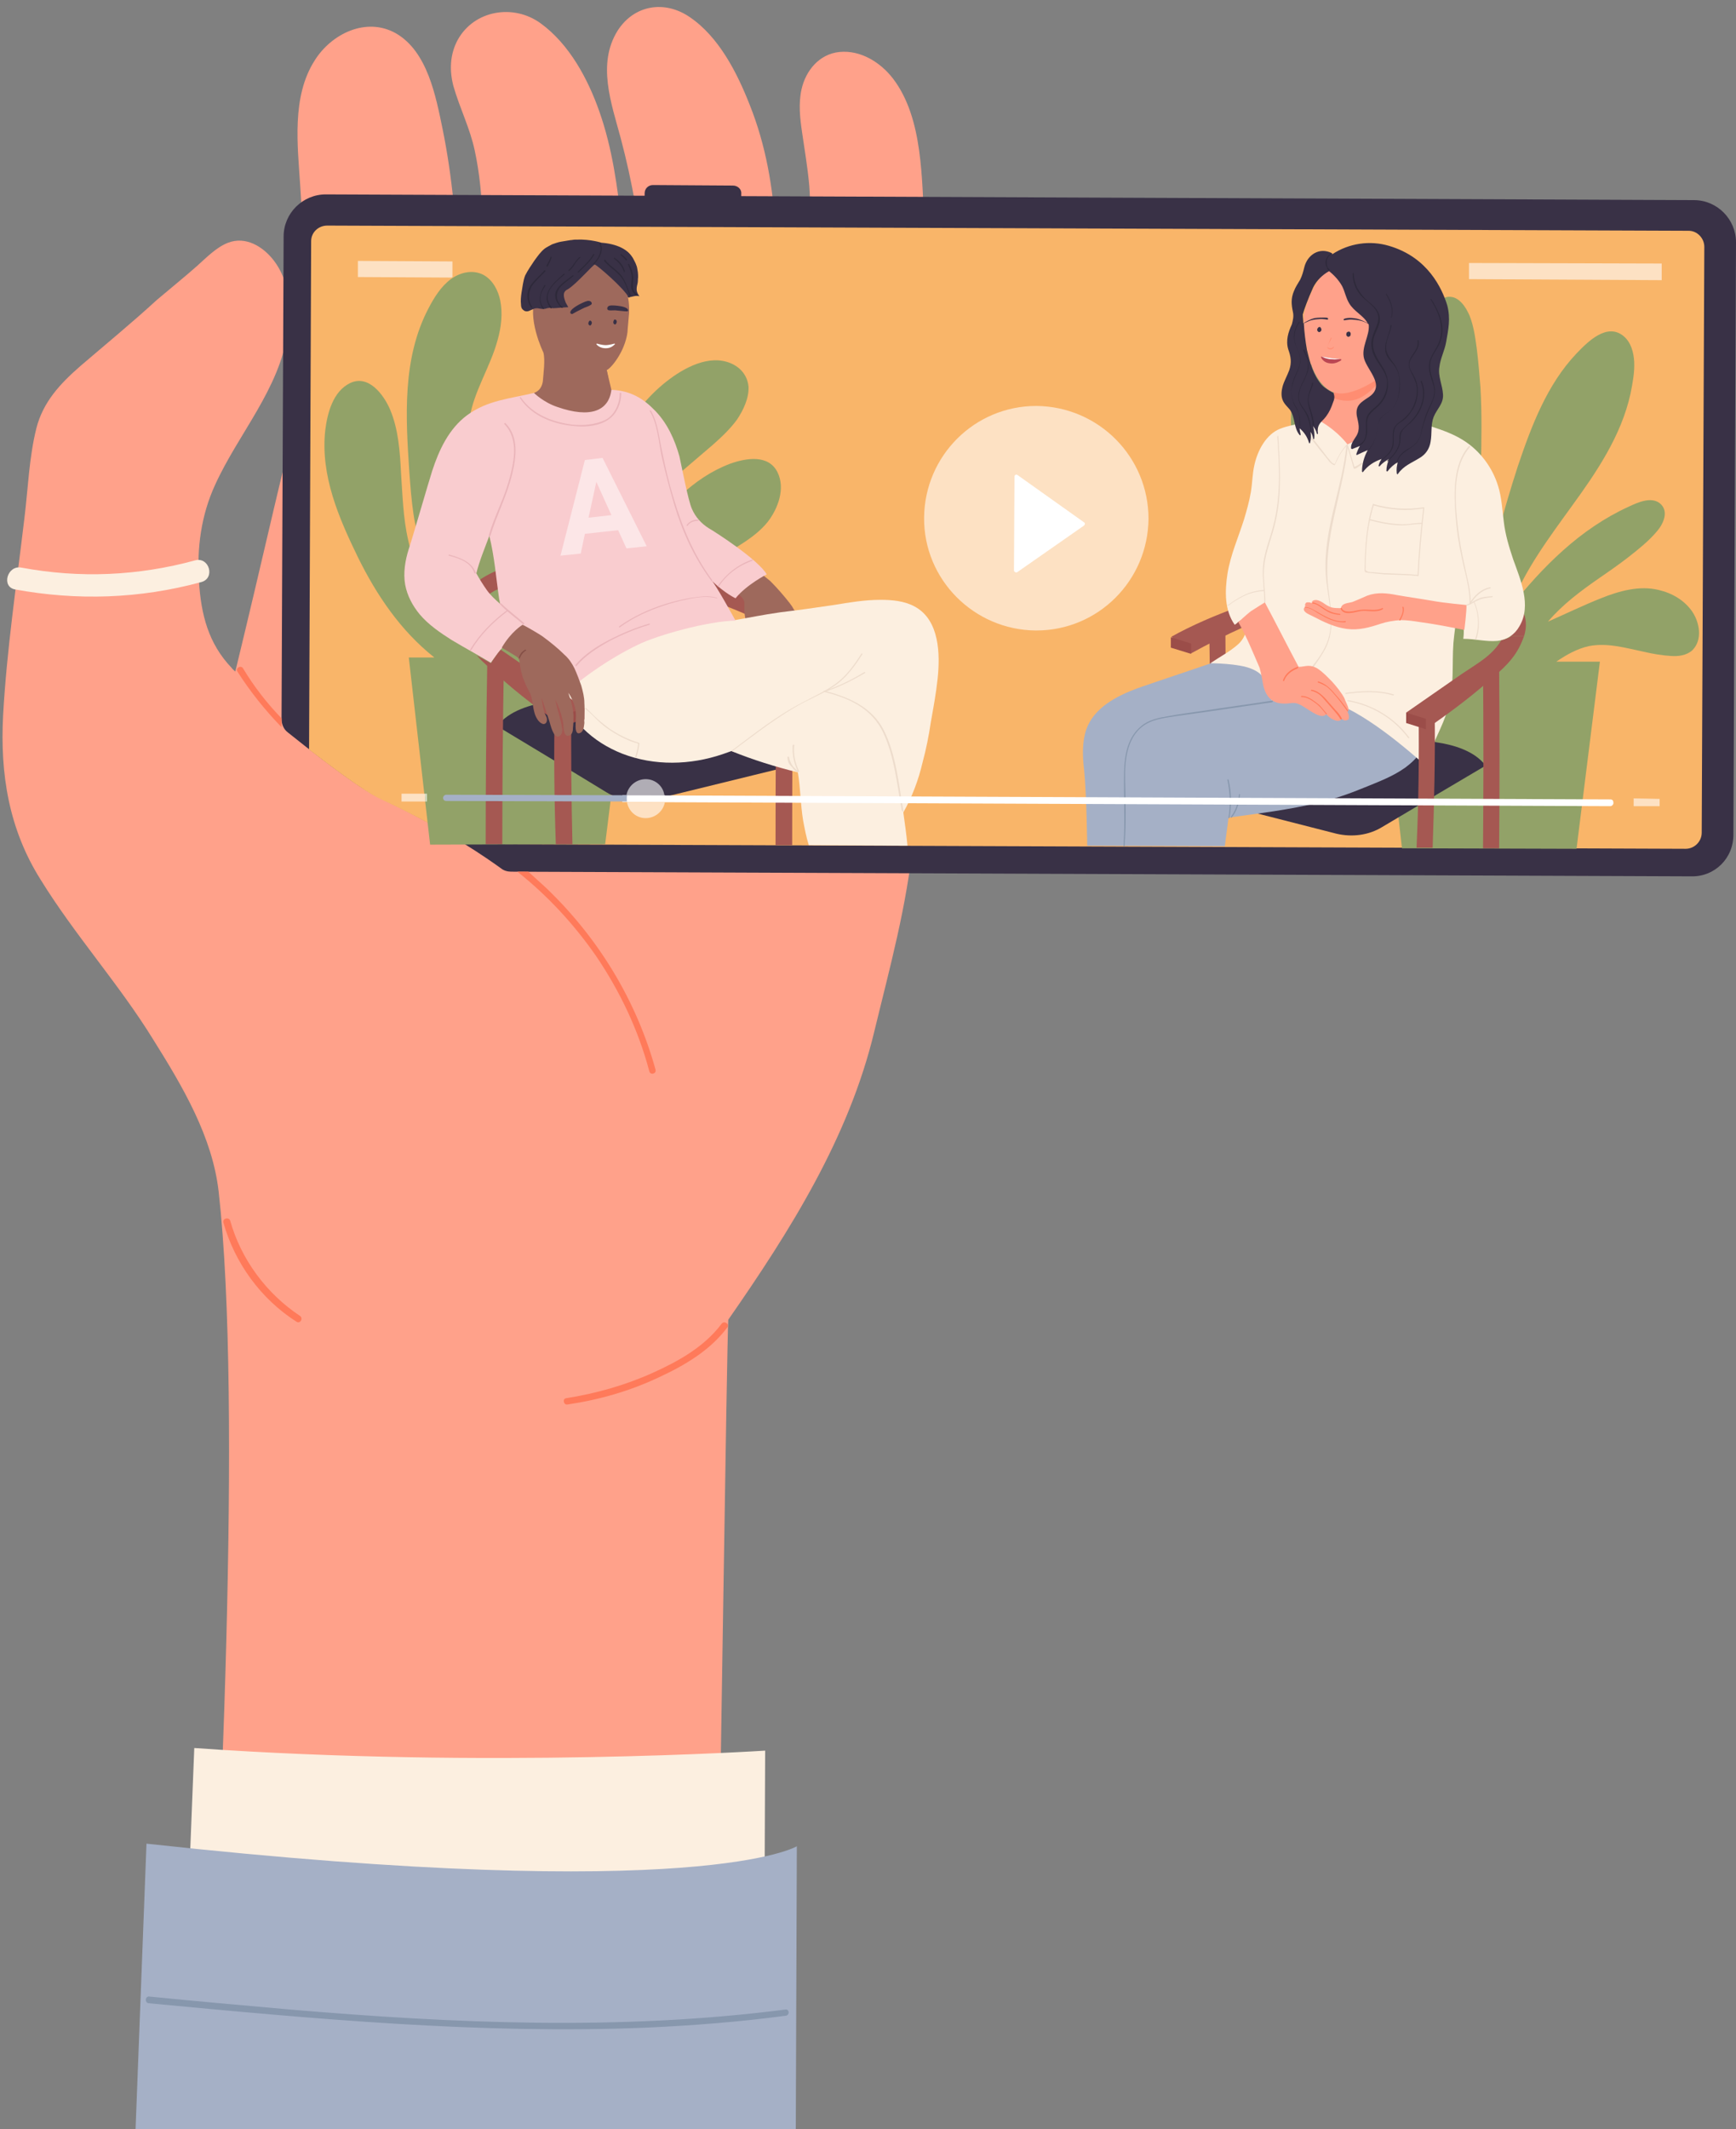 <?xml version="1.0" encoding="UTF-8"?>
<!DOCTYPE svg PUBLIC '-//W3C//DTD SVG 1.0//EN'
          'http://www.w3.org/TR/2001/REC-SVG-20010904/DTD/svg10.dtd'>
<svg height="409.6" preserveAspectRatio="xMidYMid meet" version="1.0" viewBox="-0.5 -1.4 334.2 409.6" width="334.2" xmlns="http://www.w3.org/2000/svg" xmlns:xlink="http://www.w3.org/1999/xlink" zoomAndPan="magnify"
><rect x="-0.5" y="-1.4" width="334.2" height="409.6" fill="#808080" stroke="none"/><g
  ><g
    ><path d="M177.5,42.4c-0.6-9.1-0.2-21-6.1-28.7c-2.4-3.1-6.2-5.5-10.3-5.1c-3.9,0.4-6.5,3.6-7.3,7.2 c-0.6,2.7-0.3,5.5,0.1,8.2c0.5,3.5,1.1,6.9,1.4,10.4c0.5,6.4-0.4,12.8-1.2,19.2c-1.2,9.7-3.6,19.4-7.1,28.1 c0.4-4.5,0.8-9.1,1.1-13.6c1.3-16.5,2-33.7-4.3-49.4c-2.4-6.1-5.9-13-11.5-16.8c-4.8-3.3-10.7-2.4-13.9,2.6c-4,6.4-1.2,14,0.6,20.7 c2.2,8.3,3.7,16.7,4.4,25.2c1.2,14.2,0.3,28.5-2.7,42.4c0.7-8,0.8-16,0.5-24.1c-0.3-8.9-1.1-17.8-2-26.6c-0.8-7.4-1.8-14.9-4.3-22 c-2.2-6.3-5.8-13-11.3-17c-5.2-3.8-12.8-2.6-16,3.2c-1.5,2.8-1.6,5.9-0.8,8.9c1.2,4.2,3.2,8.1,4.1,12.4c1.9,8.8,1.6,17.9,1.6,26.8 c0.1,15.9-0.4,32.2-5.1,47.5c0.3-7.3,0.4-14.6,0.4-21.8c0.1-18.9,0.7-38.1-3.1-56.7c-1.3-6.3-2.9-14.9-9-18.4 c-5.7-3.2-12.4,0.1-15.6,5.2c-4.5,7-3.3,16.4-2.8,24.2c0.6,10,1.6,20,1,30c-0.7,11-3.7,21.9-6.2,32.6c-2.4,10.3-4.8,20.5-7.3,30.8 c-0.2-0.2-0.5-0.4-0.7-0.7c-4.5-4.7-5.9-10.3-6.3-16.7c-0.4-6.4,0.4-12.6,3.1-18.5c4.5-9.9,12.4-18.4,14-29.5 c0.7-4.6,0.3-9.8-2.7-13.7c-2.1-2.7-5.4-4.7-8.8-3.4c-2.3,0.9-4.2,2.9-6,4.5c-2.5,2.2-5.1,4.3-7.7,6.5C24.9,60.7,19.9,64.8,15,69 c-3.9,3.4-7.2,6.9-8.5,12c-1.4,5.6-1.6,11.6-2.3,17.3c-1.5,12.6-3.4,25.3-4.1,37.9c-0.6,11.3,1.1,21.9,7.2,31.6 c6.6,10.7,15.1,20.1,21.7,30.8c5.7,9.1,11.4,18.7,12.6,29.3c4.6,41.1,0.2,129.7-2.7,180.1h98.2c1.1-62.4,2.3-149.6,2.6-155.5 c11.9-17.1,23.2-35,28.1-55.4c2.9-12,6.4-24.6,7.5-36.9c1.2-13.1,1-25.9,2-39C179.3,95.1,179.2,68.6,177.5,42.4L177.5,42.4" fill="#ffa18a"
    /></g
    ><g
    ><path d="M138.4,253.3c-3.3,4.4-8.3,7.2-13.2,9.4c-5.3,2.4-11,4-16.7,4.9c-0.8,0.1-0.5,1.4,0.3,1.2 c6.1-0.9,12-2.6,17.5-5.2c5-2.3,9.9-5.2,13.2-9.6C140,253.3,138.9,252.6,138.4,253.3L138.4,253.3z" fill="#ff7a5a"
    /></g
    ><g
    ><path d="M42.5,233.8c2.2,7.8,7.2,14.7,14.1,19.1c0.7,0.4,1.3-0.6,0.7-1.1c-6.5-4.3-11.4-10.9-13.5-18.4 C43.5,232.7,42.3,233,42.5,233.8L42.5,233.8z" fill="#ff7a5a"
    /></g
    ><g
    ><path d="M325.1,167.2l-227.2-0.9c-0.7,0-1.4-0.2-1.9-0.6c-2.5-1.8-10.5-7.5-23.5-13.6c-4.3-2-14.1-9.8-17.6-12.6 c-0.8-0.6-1.2-1.6-1.2-2.6l0.4-92.8c0-4.5,3.7-8.1,8.1-8.1l263.4,1.1c4.5,0,8.1,3.7,8.1,8.1l-0.5,113.8 C333.3,163.7,329.6,167.3,325.1,167.2L325.1,167.2" fill="#393146"
    /></g
    ><g
    ><path d="M53.7,136.8c-2.8-2.9-5.3-6.1-7.4-9.6c-0.4-0.7-1.5-0.1-1.1,0.6c2.5,3.9,5.3,7.4,8.5,10.7L53.7,136.8z" fill="#ff7a5a"
    /></g
    ><g
    ><path d="M125.7,204.4c-3.7-13.4-11.1-25.5-21.2-35.1c-1.1-1-2.2-2-3.3-3h-2.1c5.8,4.6,10.9,10.1,15.2,16.3 c4.6,6.8,8.1,14.2,10.2,22.1C124.7,205.5,125.9,205.2,125.7,204.4L125.7,204.4z" fill="#ff7a5a"
    /></g
    ><g
    ><path d="M59.4,45L59,142.8c4.4,3.4,10.4,7.9,13.5,9.4c6.9,3.2,12.4,6.3,16.4,8.8l235.1,0.9c1.7,0,3.1-1.4,3.1-3.1 l0.5-112.7c0-1.7-1.4-3.1-3-3.1L62.5,42C60.8,42,59.4,43.3,59.4,45L59.4,45" fill="#f9b569"
    /></g
    ><g
    ><path d="M325.3,116.3c-1.5-2.2-3.9-3.6-6.5-4.2c-3.7-0.9-7.6,0.2-11.1,1.6c-3.5,1.4-6.8,3-10.2,4.5 c2.8-3.3,6.3-5.9,9.9-8.4c1.9-1.3,3.9-2.7,5.7-4.1c1.9-1.5,3.8-3,5.4-4.9c1.2-1.4,2.4-3.9,0.5-5.4c-1.7-1.3-4.3-0.1-6,0.7 c-4.6,2.1-8.8,5-12.6,8.4c-3.7,3.3-7,7-10.1,10.9c2.7-7.1,7.3-13.2,11.7-19.3c4.8-6.6,9.6-13.6,11.4-21.8c0.4-2,0.8-4.1,0.7-6.1 c-0.1-1.8-0.6-3.7-2-4.9c-3.2-2.7-6.9,1-9.1,3.3c-5.7,6-8.7,14-11.3,21.7c-2.9,8.9-5.2,18-7.5,27c-0.1,0.3-0.1,0.6-0.2,0.9 c-0.3-9.3,0.3-18.6,0.6-27.9c0.1-5,0.2-10.1-0.1-15.2c-0.2-2.5-0.4-5-0.7-7.4c-0.3-2.2-0.6-4.4-1.4-6.4c-0.7-1.6-2-3.7-4-3.6 c-0.9,0-1.6,0.7-2.1,1.5c-0.6,0.9-1.1,1.9-1.5,2.9c-1.8,4.1-2.4,8.6-2.6,13c-0.3,9.5,1.6,18.8,3.4,28.1c1.5,8,2.9,16.2,2.6,24.4 c-1-7.5-4.8-14.6-7.8-21.5c-2.1-4.9-3.4-9.9-4.9-15c-1.3-4.7-2.8-9.3-5.3-13.5c-1.2-1.9-2.5-3.7-4.2-5.3c-1.3-1.2-3.5-2.5-5.2-1.1 c-0.8,0.6-1.2,1.5-1.5,2.4c-0.4,1.2-0.7,2.4-0.9,3.6c-0.4,2.4-0.5,4.9-0.2,7.4c0.4,4.8,1.8,9.5,3.5,13.9c1.6,4.2,3.6,8.3,5.8,12.2 c3.6,6.1,7.9,11.8,12.6,17.1h0.5l-5.3,0l4.1,36l33.6,0.1l4.5-36l-8.4,0c1.9-1.3,4-2.5,6.3-3c3.6-0.7,7.2,0.4,10.6,1.1 c1.7,0.4,3.5,0.7,5.2,0.8c1.4,0.1,3-0.1,4.1-1.1C327.3,121.7,326.7,118.4,325.3,116.3L325.3,116.3" fill="#92a268"
    /></g
    ><g
    ><path d="M149.2,89.5c-1.7-3.5-6-2.8-9.1-1.7c-7.2,2.7-12.6,8.6-16.9,14.8c-4.8,6.7-8.8,14.2-14.8,19.9 c1.6-3,3.1-6,4.4-9.2c1.8-4.4,3.6-8.9,6.3-12.9c1.4-2.1,3.2-3.9,5.1-5.5c2.1-1.8,4.2-3.6,6.3-5.4c2.1-1.8,4.1-3.5,6.2-5.3 c1.7-1.5,3.4-3.1,4.7-4.9c1.2-1.8,2.3-4.1,2.2-6.3c-0.2-2.1-1.5-3.7-3.4-4.5c-4.2-1.8-9.1,0.9-12.4,3.5c-7.4,5.8-11.5,15-15,23.4 c-2.1,5-3.9,10.2-5.8,15.3c-1.4,4.1-2.7,8.7-5.8,11.8c-0.6,0.6-1.3,1.1-2,1.5h-0.2c-0.2-1.4-0.5-2.7-0.6-4.1 c-0.2-2.5,0.5-4.9,1.4-7.1c0.9-2.3,2-4.6,2.6-7c0.7-2.5,0.9-5.1,0.7-7.7c-0.2-1.8-0.5-4-2-5.2c-1.8-1.4-3.9,0-5.3,1.3 c-1.8,1.8-3,4.1-3.9,6.5c-0.3-2.2-0.8-4.3-1.2-6.5c-0.9-5-1.7-10.2-0.8-15.2c0.9-5.3,4-9.8,5.4-15c0.7-2.5,1-5.1,0.5-7.6 c-0.4-1.9-1.4-3.9-3.2-4.9c-2.1-1.1-4.5-0.5-6.3,0.8c-1.9,1.4-3.2,3.5-4.3,5.6c-5.1,9.7-4.4,21-3.7,31.5c0.2,2.7,0.4,5.4,0.8,8.1 c0.4,2.8,1.2,5.4,2.2,8.1c1,2.6,2,5.1,2.7,7.7c0.2,0.6,0.3,1.3,0.5,1.9c-0.3-0.5-0.6-1-0.9-1.5c-1.2-1.8-2.6-3.4-3.5-5.4 c-0.9-1.8-1.6-3.8-2-5.7c-1-4.3-1.1-8.7-1.4-13c-0.2-4.1-0.5-8.4-2.1-12.2c-1.2-2.8-4.1-6.8-7.7-5.1c-3.3,1.6-4.4,5.8-4.8,9.2 c-0.9,8.6,2.6,16.7,6.3,24.3c3.6,7.3,8.2,14.1,14.6,19.2l0.1,0.1H83l-4.8,0l4.1,36L116,161l4.5-36l-6,0c1.9-0.8,3.8-1.7,5.5-2.8 c1.6-1,3.2-2.2,4.6-3.6c1.5-1.5,2.7-3.1,4.1-4.7c2.6-3.1,5.6-5.8,9.1-7.9c3.3-2.1,7-3.9,9.5-7C149.3,96.4,150.7,92.6,149.2,89.5 L149.2,89.5" fill="#92a268"
    /></g
    ><g
    ><path d="M142.2,35.9v1.9l-18.6-0.1v-1.9c0-0.9,0.7-1.6,1.6-1.6l15.4,0.1C141.5,34.3,142.3,35,142.2,35.9L142.2,35.9z" fill="#393146"
    /></g
    ><g
    ><path d="M232.4,154v0.1h3l0-0.1c0.1-11.5,0.1-22.9,0-34.4v0h-3.1v0C232.5,131.1,232.5,142.5,232.4,154L232.4,154z" fill="#a55852"
    /></g
    ><g
    ><path d="M285.5,145.9c0,0-14.9,8.8-19.9,11.8c-2.6,1.6-5.8,2-8.8,1.3l-23.1-5.9l35.8-12 C269.6,141.1,281.3,140.3,285.5,145.9L285.5,145.9z" fill="#393146"
    /></g
    ><g
    ><path d="M289.4,121h3.5c2.4-7.8-8-11.3-14-12.3c-9.1-1.4-18.4,0.1-27.2,2.4c-8.7,2.3-18.8,5.6-26.7,10l3.8,3.2 c13.1-7.2,28.1-13.1,43.2-12.9C276.3,111.5,293.4,113.2,289.4,121z" fill="#a55852"
    /></g
    ><g
    ><path d="M234.1,125.7c-5.2,1.8-10.4,3.5-15.6,5.3c-4,1.5-8.4,3.7-9.9,8c-0.8,2.4-0.7,5.2-0.4,7.7 c0.5,5,0.6,14.6,0.6,14.6l26.5,0.1c0.2-1.8,0.5-3.7,0.7-5.5c5.8-0.8,11.7-1.5,17.4-2.9c3-0.7,5.9-1.7,8.8-2.9 c2.7-1.1,5.4-2.1,7.8-3.8c2.2-1.6,4.1-3.9,4.6-6.7c0-0.1-10.6-8.7-22-12.7C244.2,124.2,234.1,125.7,234.1,125.7L234.1,125.7z" fill="#a5b0c6"
    /></g
    ><g
    ><path d="M290.8,106.2c-0.8-2.4-1.5-4.7-1.8-7.2c-0.3-2.3-0.4-4.7-1.1-6.9c-1.1-3.6-3.5-6.8-6.7-8.8 c-1.9-1.2-3.9-1.9-6-2.6c-2-0.6-4-1.3-5.7-2.7L254.5,78c-1.2,0.9-2.6,1.5-4.1,1.9c-1.5,0.4-3,0.6-4.5,1.2c-2.7,1.1-4.3,4.2-4.9,6.9 c-0.4,1.7-0.4,3.5-0.7,5.3c-0.3,1.8-0.8,3.5-1.3,5.2c-1.1,3.5-2.6,6.8-3.2,10.5c-0.5,3.3-0.6,7,1.4,9.8c0,0,0.6-0.4,0.6-0.5 c0,0,1.3-0.8,2-1.3c0,2.1-0.4,4.2-2,5.6c-1.6,1.4-3.2,2.2-5.3,3.6c0,0,5.5,0,8,1.1c1.2,0.5,2.1,1.2,2.7,2.4 c0.6,1.1,0.9,2.4,1.1,3.6c4.5-0.4,8.9-0.9,13.1,0.9c7.5,3.2,16.4,11.7,16.5,11.6c1.1-3.8,3.3-7.2,4.4-11c1.2-4.1,0.7-8.4,1-12.5 c0.2-2.1,0.5-4.2,0.8-6.2c0.4,1,1.2,3.8,1.2,3.8c0,1-0.1,1.6-0.1,1.6c2.3,0,4.4,0.6,6.6,0.4c1.8-0.2,3.3-1.2,4.2-2.8 C294.4,115.1,292.2,110.1,290.8,106.2L290.8,106.2z" fill="#fcefe0"
    /></g
    ><g
    ><path d="M256.3,74.1l-0.8,3.2c-0.4,1.2-2.7,1.8-1.7,2.4c3.4,2,5.1,4.4,5.1,4.4c3.7-1.9,8.1-1.6,8-1.6 c-0.9-0.9-1.3-1.1-1.1-2.5l1.8-8.1c0.9-0.5,5-3.9,5.5-7.5c1.1-7.7-2.4-15.2-8.5-16.6c-7-1.7-12,3.3-14,10.9c0,0.2-0.1,0.5-0.1,0.5 c-0.1,3.7,0.5,6.2,1.2,8.8C252.6,71.3,254.6,73.6,256.3,74.1L256.3,74.1" fill="#ffa18a"
    /></g
    ><g
    ><path d="M255.9,63.6C255.9,63.6,255.9,63.6,255.9,63.6L255.9,63.6c-0.2,0.3-0.3,0.6-0.5,0.9c-0.1,0.2-0.2,0.4-0.3,0.7 c0,0.1-0.1,0.3,0,0.4c0.1,0.1,0.3,0.2,0.5,0.2c0,0,0,0,0,0c0.3,0,0.5-0.1,0.7-0.4l-0.1-0.1c-0.1,0.2-0.3,0.3-0.6,0.3 c-0.1,0-0.1,0-0.2,0c-0.2-0.1-0.3-0.1-0.3-0.3c0-0.2,0.1-0.5,0.2-0.7c0.1-0.3,0.3-0.7,0.4-1C256,63.6,256,63.6,255.9,63.6" fill="#ff8d72"
    /></g
    ><g
    ><path d="M256.3 74.1L256.3 74.2 256.3 74.1 256.3 74.1" fill="#c98e61"
    /></g
    ><g
    ><path d="M266.4,70.3c0,0-5,4-8.7,4c-0.5,0-0.9-0.1-1.4-0.2l0,0l0,0l0,0.1l-0.2,0.9c0.9,0.4,1.8,0.6,2.7,0.6 C261.7,75.8,264.1,73.4,266.4,70.3" fill="#ff8d72"
    /></g
    ><g
    ><path d="M253.9,62.1c-0.1,0.3-0.3,0.4-0.5,0.4c-0.2-0.1-0.4-0.3-0.3-0.6s0.3-0.4,0.5-0.4 C253.8,61.6,253.9,61.9,253.9,62.1z" fill="#393146"
    /></g
    ><g
    ><path d="M270.4,64.7L270.4,64.7z" fill="#ff7a5a"
    /></g
    ><g
    ><path d="M259.5,63c0,0.3-0.3,0.4-0.5,0.4c-0.2-0.1-0.4-0.3-0.3-0.6c0-0.3,0.3-0.4,0.5-0.4 C259.4,62.4,259.6,62.7,259.5,63z" fill="#393146"
    /></g
    ><g
    ><defs
      ><g
        ><path d="M255.5,68.5c-1.1-0.1-1.6-0.9-1.7-1.2l0.1-0.1c0,0,1.2,0.2,1.9,0.3c0.8,0.1,2,0.2,2,0.2l0,0.2 C257.5,68,256.6,68.7,255.5,68.5L255.5,68.5" id="a"
        /></g
      ></defs
      ><clipPath id="b"
      ><use overflow="visible" xlink:actuate="onLoad" xlink:href="#a" xlink:show="embed" xlink:type="simple"
      /></clipPath
      ><g
      ><path clip-path="url(#b)" d="M255.5,68.5 c-1.1-0.1-1.6-0.9-1.7-1.2l0.1-0.1c0,0,1.2,0.2,1.9,0.3c0.8,0.1,1.9,0.2,1.9,0.2l0,0.2C257.5,68.1,256.6,68.7,255.5,68.5 L255.5,68.5z" fill="#bb4753"
      /></g
      ><g
      ><path clip-path="url(#b)" d="M257.7,67.5 c0.3,0.2-1,0.3-2.1,0.2c-1-0.1-2-0.6-1.9-0.7L257.7,67.5L257.7,67.5z" fill="#fff"
      /></g
    ></g
    ><g
    ><path d="M277.9,64.4c0.4-2.3,0.9-4.5,0.2-7.1c-1-3.2-3.7-9.2-11.2-11.4c-3.7-1.1-7.7-0.5-10.9,1.6l-0.1-0.2 c-2.4-1.2-4.7,0.3-5.3,2.7c-0.2,0.8-0.4,1.6-0.8,2.4c-0.4,0.7-0.9,1.4-1.2,2.2c-0.6,1.4-0.5,2.6-0.2,4c0.2,0.9,0,1.6-0.2,2.4 c-0.7,1.5-1.2,3.1-0.7,4.8c0.5,1.4,0.7,2.5,0.2,4c-0.4,1.1-1,2.1-1.3,3.2c-0.2,0.8-0.3,1.7,0,2.5c0.3,0.8,0.9,1.3,1.4,1.9 c1.1,1.5,0.7,3.5,1.9,4.9c0.1,0.1,0.2,0,0.2-0.1c-0.1-0.4-0.2-0.8-0.2-1.2c0.9,0.8,1.5,1.7,1.8,2.8c0,0.1,0.2,0.1,0.2,0 c0.2-0.7,0.2-1.4,0.1-2.1c0.3,0.4,0.4,0.8,0.5,1.3c0,0.1,0.2,0.1,0.2,0c0.1-0.8,0-1.6-0.2-2.4c0.3,0.4,0.6,0.9,0.7,1.4 c0.1,0.2,0.3,0.1,0.2-0.1c-0.1-1,0.1-1.6,0.8-2.3c0.3-0.3,0.5-0.5,0.8-0.9c0.6-0.8,1-1.7,1.3-2.6c0.3-0.7,0.4-1.2,0.1-1.9 c0,0-1.6-0.8-2.3-1.6c-1.6-1.9-2.2-4.2-2.8-6.7c-0.3-1.7-0.5-3.4-0.6-5.1c0.6-0.2,1.1-0.7,2.9-0.8c0.7-0.1,1.6,0.1,1.7,0.1 c0.2-0.3,0-0.4-0.6-0.4c-0.5,0-1.3,0-1.9,0.1c-0.9,0.2-1.9,0.8-2.2,1c0-0.6-0.1-1.1-0.1-1.7c0.2-0.8,1-3,2-5.2 c0.7-1.4,1.8-2.4,3-3.1l0.1,0l0,0c1,0.8,1.9,1.8,2.5,2.9c0.5,1,0.7,2.2,1.3,3.2c0.9,1.6,2.8,2.4,3.6,3.9c-0.3-0.2-1.3-0.7-2.1-0.9 c-0.6-0.1-1.3-0.2-1.9-0.1c-0.6,0.1-0.7,0.2-0.6,0.4c0,0.1,1-0.2,1.7-0.1c1.8,0.1,2.4,0.5,3,0.8l0.1,0.2c0.2,2.1-1.5,4.3-0.9,6.5 c0.7,2.4,4.2,5.2,0.9,7.4c-1.5,1-2.6,1.6-2.3,3.6c0.3,1.4,0.7,2.6-0.1,3.9c-0.5,0.8-1.1,1.5-1,2.4l0.2,0.1c0.5-0.2,1-0.4,1.5-0.6 c-0.3,0.5-0.5,1-0.7,1.6c0,0.1,0.1,0.2,0.2,0.1c0.6-0.3,1.3-0.6,2-0.9c-0.7,1.3-1.1,2.7-1.1,4.1c0,0.1,0.2,0.2,0.2,0.1 c0.9-1.2,2.1-2,3.6-2.5c-0.3,0.4-0.5,0.8-0.6,1.3c0,0.1,0.1,0.2,0.2,0.1c0.5-0.6,1.1-1,1.8-1.4c-0.3,0.8-0.5,1.5-0.5,2.3 c0,0.1,0.2,0.1,0.2,0.1c0.6-0.8,1.2-1.3,2-1.8c-0.2,0.7-0.3,1.4-0.2,2.2c0,0.1,0.2,0.2,0.2,0.1c1.1-1.6,2.6-2.1,4.2-3.1 c1.2-0.7,1.9-1.8,2.1-3.1c0.3-1.6,0-3.3,0.6-4.8c0.6-1.5,1.9-2.5,1.8-4.3c-0.1-1.8-1-3.5-0.7-5.3C276.8,67.5,277.6,66.1,277.9,64.4 L277.9,64.4z" fill="#393146"
    /></g
    ><g
    ><path d="M255.5,50.5c-0.1-0.1-0.2-0.2-0.3-0.3c-0.1-0.1-0.2-0.3-0.2-0.4c-0.1-0.3-0.1-0.6-0.1-1 c0.1-0.5,0.4-1,0.9-1.3l-0.1-0.1c-0.5,0.3-0.9,0.8-1,1.4c-0.1,0.3,0,0.7,0.1,1c0.1,0.2,0.2,0.3,0.2,0.5c0.1,0.1,0.2,0.3,0.3,0.4 L255.5,50.5z" fill="#2e293a"
    /></g
    ><g
    ><path d="M261.3,84.3c1-0.5,1.3-1.6,1.4-2.7c0-1-0.2-2.1,0.3-3c0.5-0.8,1.3-1.3,2-2c2-2,2.2-4.9,0.8-7.2 c-1.1-1.8-2.3-3.3-1.9-5.5c0.3-1.5,1.5-2.8,1.2-4.4c-0.2-1.3-1.3-2.2-2.3-3c-1.6-1.4-2.6-3.1-2.7-5.3c0-0.1-0.2-0.1-0.2,0 c0,1.4,0.4,2.8,1.3,3.9c0.9,1.2,2.3,1.9,3.1,3.1c1.3,1.8-0.1,3.4-0.6,5.2c-0.4,1.3-0.2,2.6,0.4,3.8c0.8,1.6,2.1,2.8,2.4,4.5 c0.2,1.7-0.5,3.5-1.7,4.7c-1,1-2.1,1.5-2.3,3c-0.2,1.5,0.5,3.8-1.3,4.7C261.1,84.2,261.2,84.4,261.3,84.3L261.3,84.3z" fill="#2e293a"
    /></g
    ><g
    ><path d="M262.9,85.2c0.7-0.8,1.2-1.7,1.5-2.7c0.4-1.2,0.1-2.7,1.1-3.7c0.7-0.7,1.6-1.1,2.3-1.9 c0.6-0.8,0.9-1.8,1.1-2.8c0.3-2,0.1-4-1.1-5.6c-0.9-1.2-1.7-2.2-1.4-3.8c0.2-1.2,0.8-2.3,1-3.5c0-0.1-0.1-0.1-0.2,0 c-0.2,1.9-1.6,3.8-0.8,5.7c0.4,0.9,1.2,1.5,1.7,2.3c0.8,1.2,0.9,2.6,0.8,4c-0.1,1.2-0.3,2.5-1,3.5c-0.6,1-1.8,1.4-2.5,2.3 c-0.6,0.7-0.7,1.6-0.8,2.5c-0.2,1.4-0.7,2.7-1.7,3.8L262.9,85.2L262.9,85.2z" fill="#2e293a"
    /></g
    ><g
    ><path d="M267.4,59.7c0.5-1.6-0.1-3.2-1-4.6l-0.1,0.1c0.8,1.3,1.5,2.9,1,4.5C267.2,59.7,267.3,59.8,267.4,59.7 L267.4,59.7z" fill="#2e293a"
    /></g
    ><g
    ><path d="M265.5,87.1c0.7-0.5,1.5-1.1,1.9-1.9c0.5-0.8,0.4-1.7,0.4-2.6c0-0.8,0.1-1.6,0.6-2.2c0.4-0.4,1-0.7,1.5-1.1 c0.8-0.7,1.4-1.6,1.9-2.5c0.8-1.8,0.9-3.9,0-5.7c-0.4-0.8-1-1.5-1-2.3c0-0.8,0.5-1.4,0.9-2c0.6-0.9,1.1-1.6,0.9-2.7 c0-0.1-0.2-0.1-0.2,0c0.4,2.2-2.5,3.3-1.5,5.6c0.5,1.1,1.1,2,1.3,3.2c0.2,1.4-0.1,2.7-0.7,4c-0.5,1.1-1.4,2-2.3,2.7 c-0.6,0.4-1.1,0.8-1.4,1.5c-0.3,0.9-0.1,1.8-0.2,2.8c-0.1,1.4-1.1,2.4-2.2,3.1L265.5,87.1L265.5,87.1z" fill="#2e293a"
    /></g
    ><g
    ><path d="M266.7,87.3c1-0.9,2-2,2.3-3.3c0.2-0.8,0-1.7,0.4-2.4c0.4-0.7,1.1-1.2,1.7-1.7c2.1-2,3.3-5.1,2.1-8 c0-0.1-0.2,0-0.2,0.1c1.3,3.2-0.3,6.4-2.8,8.5c-0.4,0.4-0.8,0.7-1.1,1.2c-0.2,0.5-0.2,1-0.2,1.6c-0.1,1.7-1.2,2.9-2.4,4L266.7,87.3 L266.7,87.3z" fill="#2e293a"
    /></g
    ><g
    ><path d="M268.5,87.7c0.2-1.8,2.1-2.4,3.3-3.5c1-0.8,1.2-1.9,1.5-3c0.4-1.7,1-3.2,1.7-4.7c0.5-1.1,0.9-2.1,0.7-3.3 c-0.3-1.8-1.2-3.2-0.8-5.1c0.4-1.5,1.6-2.6,2-4.1c0.9-2.8-0.4-5.6-1.9-7.9l-0.1,0.1c1.8,2.9,3,6.1,1.1,9.3c-0.6,1.1-1.3,2-1.4,3.3 c-0.1,1.5,0.5,2.7,0.9,4.1c0.5,1.9-0.6,3.3-1.3,5c-0.5,1.2-0.8,2.5-1.1,3.8c-0.2,1-0.6,1.8-1.3,2.4c-0.5,0.5-1.2,0.8-1.8,1.2 c-0.8,0.6-1.5,1.3-1.6,2.3C268.4,87.7,268.5,87.8,268.5,87.7L268.5,87.7z" fill="#2e293a"
    /></g
    ><g
    ><path d="M249.7,80.6c0-0.8,0-1.7-0.2-2.5c-0.3-0.8-0.9-1.5-1.1-2.3c-0.7-2,0-3.8,0.9-5.7c0.6-1.3,0.7-2.5,0.2-3.8 c-0.4-0.9-0.8-1.7-0.8-2.7c0-1.1,0.3-2.1,1-3l-0.1-0.1c-0.8,1.1-1.2,2.4-0.9,3.7c0.1,0.9,0.7,1.7,0.9,2.5c0.4,1.3,0.1,2.4-0.5,3.6 c-0.7,1.4-1.2,2.9-0.9,4.5c0.1,0.8,0.4,1.4,0.8,2.1c0.7,1.1,0.8,2.3,0.8,3.6C249.6,80.7,249.7,80.7,249.7,80.6L249.7,80.6z" fill="#2e293a"
    /></g
    ><g
    ><path d="M251.9,81.5c0-1.3-0.3-2.6-1-3.7c-0.4-0.6-0.9-1.2-1.2-1.9c-0.3-0.8-0.1-1.7,0.1-2.5c0.5-1.3,1.4-2.5,1.6-4 c0.2-1.3-0.4-2.3-0.8-3.5c0-0.1-0.2-0.1-0.2,0.1c0.2,0.6,0.6,1.2,0.8,1.8c0.2,0.8,0.1,1.6-0.1,2.4c-0.4,1.4-1.3,2.5-1.6,4 c-0.2,1.2,0.1,2.1,0.8,3c0.9,1.3,1.4,2.7,1.5,4.4C251.7,81.6,251.9,81.6,251.9,81.5L251.9,81.5z" fill="#2e293a"
    /></g
    ><g
    ><path d="M252.5,80.4c-0.1-0.7-0.2-1.4-0.4-2.1c-0.2-0.7-0.4-1.3-0.6-2c-0.2-0.8-0.1-1.5,0.2-2.2 c0.2-0.6,0.5-1.1,0.6-1.8c0-0.1-0.1-0.1-0.2,0c-0.1,0.7-0.4,1.2-0.6,1.9c-0.2,0.6-0.3,1.3-0.2,1.9c0.1,0.7,0.3,1.3,0.5,2 c0.2,0.8,0.4,1.5,0.4,2.3C252.3,80.5,252.5,80.5,252.5,80.4L252.5,80.4z" fill="#2e293a"
    /></g
    ><g
    ><path d="M244.4,133.4c-4.5,0.7-9.1,1.3-13.6,2c-2.2,0.3-4.3,0.6-6.5,1c-1.8,0.3-3.7,0.7-5.1,1.9 c-2.6,2.1-3.2,5.5-3.3,8.7c-0.1,4.8,0.2,9.5-0.1,14.3c0,0.2,0.2,0.2,0.2,0c0.3-4.2,0.2-8.5,0.1-12.7c-0.1-3.9,0.4-8.7,4.2-10.8 c1.6-0.9,3.6-1.1,5.4-1.4c2.1-0.3,4.3-0.6,6.4-0.9c4.1-0.6,8.2-1.2,12.3-1.8C244.6,133.6,244.6,133.4,244.4,133.4L244.4,133.4z" fill="#8797ad"
    /></g
    ><g
    ><path d="M236.2,155.9c0.4-2.4,0.4-4.9-0.2-7.3c0-0.1-0.3-0.1-0.2,0.1c0.5,2.4,0.6,4.8,0.2,7.2 C235.9,156,236.2,156.1,236.2,155.9L236.2,155.9z" fill="#8797ad"
    /></g
    ><g
    ><path d="M236.6,155.9c1-1.2,1.5-2.8,1.6-4.4c0-0.2-0.2-0.2-0.2,0c-0.1,1.5-0.6,3-1.5,4.2 C236.4,155.8,236.5,156,236.6,155.9L236.6,155.9z" fill="#8797ad"
    /></g
    ><g
    ><path d="M258.7,84.3c-0.8,8.2-4.4,16.1-4,24.4c0.2,4.5,2,9.4,0.2,13.7c-0.8,2-2.3,3.8-3.6,5.4c-1.5,1.9-3.1,3.7-5.1,5 c-0.1,0.1,0,0.3,0.1,0.2c3.2-2.1,5.9-5.5,7.9-8.8c2.5-4,1.5-8.2,1-12.6c-1.1-9.4,2.9-18.1,3.8-27.4C259,84.1,258.7,84.1,258.7,84.3 L258.7,84.3z" fill="#eddccc"
    /></g
    ><g
    ><path d="M243.1,114.4c0-2.3-0.5-4.7-0.2-7c0.3-2.9,1.6-5.7,2.2-8.6c1.2-5.3,0.8-10.8,0.5-16.2c0-0.2-0.2-0.2-0.2,0 c0.4,5.7,0.7,11.6-0.8,17.2c-0.6,2.4-1.6,4.7-1.9,7.2c-0.3,2.4,0.2,4.9,0.2,7.3C242.8,114.6,243.1,114.6,243.1,114.4L243.1,114.4z" fill="#eddccc"
    /></g
    ><g
    ><path d="M258.7,84.2c-1,1.1-1.7,2.4-2.3,3.8l0.1-0.1c-0.5-0.1-0.8-0.5-1.1-0.9c-0.4-0.4-0.7-0.9-1.1-1.4 c-0.7-0.9-1.4-1.8-2.1-2.7c-0.1-0.1-0.3,0-0.2,0.2c0.8,1,1.5,2,2.3,2.9c0.4,0.5,0.7,0.9,1.1,1.4c0.3,0.3,0.6,0.6,1,0.7l0.1-0.1 c0.6-1.3,1.2-2.6,2.3-3.7C259,84.3,258.9,84.1,258.7,84.2L258.7,84.2z" fill="#eddccc"
    /></g
    ><g
    ><path d="M258.8,84.4c0.5,1.4,0.9,2.9,1.3,4.3l0.2,0.1c0.5-0.2,1-0.6,1.4-0.9c0.1-0.1,0-0.3-0.2-0.2 c-0.4,0.3-0.9,0.6-1.4,0.8l0.2,0.1c-0.4-1.4-0.9-2.9-1.3-4.3C258.9,84.1,258.7,84.2,258.8,84.4L258.8,84.4z" fill="#eddccc"
    /></g
    ><g
    ><path d="M259.1,136c-0.1-0.2-0.1-0.3-0.2-0.5c0.3-0.2,0.2-0.6,0.1-0.9c-0.2-0.6-0.5-1.1-0.7-1.7 c-0.6-1.1-1.5-2.2-2.3-3.1c-0.9-0.9-1.8-1.9-2.9-2.6c-0.5-0.3-1.1-0.5-1.7-0.5c-0.6,0-1.2,0.2-1.9,0.2c-2.2-4.1-4.3-8.3-6.5-12.4 c0,0-1.8,1.1-2.7,1.7c-0.8,0.6-2.4,2.1-2.4,2.1c1.6,2.8,2.8,5.8,4.1,8.8c0.3,1.1,0.5,2.3,0.7,3.4c0.4,1.6,1.1,2.8,2.7,3.3 c0.8,0.2,1.6,0.2,2.4,0.1c0.6-0.1,1.2-0.1,1.8,0.2c0.5,0.2,0.9,0.5,1.4,0.8c0.7,0.4,3,2.2,3.8,1.1c0.4,0.4,0.8,0.8,1.3,1 c0.4,0.2,0.9,0.4,1.4,0.2c0.1-0.1,0.2-0.2,0.3-0.3c0.1,0.1,0.2,0.1,0.3,0.2c0.3,0.2,0.7,0.1,1-0.1 C259.2,136.7,259.2,136.3,259.1,136L259.1,136z" fill="#ffa18a"
    /></g
    ><g
    ><path d="M236,115.1c0.9-0.7,1.9-1.3,2.9-1.8c1.2-0.6,2.5-0.9,3.9-1c0.2,0,0.2-0.3,0-0.2c-1.3,0.1-2.6,0.4-3.8,1 c-1.1,0.5-2.1,1.2-3.1,1.9C235.7,114.9,235.8,115.2,236,115.1L236,115.1z" fill="#eddccc"
    /></g
    ><g
    ><path d="M259,135.3c-0.8-1.2-1.7-2.3-2.6-3.3c-0.4-0.5-0.9-1-1.4-1.4c-0.5-0.4-1.1-0.7-1.7-0.9c-0.1,0-0.2,0.2-0.1,0.2 c0.6,0.2,1.2,0.5,1.7,0.8c0.5,0.4,1,0.9,1.4,1.4c0.9,1,1.7,2.1,2.5,3.2C258.9,135.6,259.1,135.4,259,135.3L259,135.3z" fill="#ff7a5a"
    /></g
    ><g
    ><path d="M257.8,136.8c-0.3-0.6-0.7-1.1-1.2-1.6c-0.5-0.6-1-1.1-1.5-1.7c-0.4-0.5-0.9-1-1.4-1.4 c-0.5-0.4-1.1-0.7-1.7-0.8c-0.1,0-0.2,0.2-0.1,0.2c0.6,0.1,1.2,0.4,1.7,0.8c0.5,0.4,0.9,1,1.4,1.5c0.4,0.5,0.9,1,1.3,1.5 c0.4,0.5,0.9,1,1.2,1.6C257.7,137.1,257.9,137,257.8,136.8L257.8,136.8z" fill="#ff7a5a"
    /></g
    ><g
    ><path d="M254.9,135.9c-0.3-0.4-0.7-0.8-1-1.2c-0.3-0.4-0.7-0.7-1.1-1c-0.8-0.6-1.7-1.2-2.7-1.2c-0.2,0-0.2,0.2,0,0.2 c1,0,1.9,0.6,2.7,1.2c0.4,0.3,0.7,0.6,1,0.9c0.3,0.4,0.7,0.8,1,1.2C254.7,136.1,255,136,254.9,135.9L254.9,135.9z" fill="#ff7a5a"
    /></g
    ><g
    ><path d="M249.3,126.9c-1.2,0.4-2.4,1.3-2.8,2.6c-0.1,0.1,0.2,0.2,0.2,0.1c0.4-1.2,1.5-2,2.6-2.4 C249.5,127,249.5,126.8,249.3,126.9L249.3,126.9z" fill="#ff7a5a"
    /></g
    ><g
    ><path d="M281.8,115c0,0-4.4-0.4-6.5-0.8c-2.3-0.4-4.5-0.7-6.8-1.1c-2-0.4-3.9-0.6-5.8,0.1c-0.9,0.4-1.8,0.8-2.8,1.2 c-0.6,0.2-1.7,0.2-2.1,0.8c-0.1,0.1-0.1,0.3-0.2,0.4c-0.5,0-1.1,0-1.6-0.1c-0.8-0.2-1.3-0.6-1.9-1c-0.5-0.3-1.1-0.6-1.7-0.4 c-0.3,0.1-0.4,0.3-0.3,0.5c-0.1,0-0.3,0-0.4-0.1c-0.3,0-0.6-0.1-0.8,0.1c-0.2,0.2-0.2,0.5-0.1,0.7c-0.1,0.1-0.2,0.2-0.3,0.4 c-0.1,0.8,1.3,1.2,1.8,1.5c2.1,1.1,4.2,2.1,6.5,2.4c2.3,0.3,4.4-0.3,6.5-1c1.2-0.4,2.5-0.6,3.8-0.7c1.3,0,2.6,0.2,3.9,0.4 c2.9,0.4,5.5,0.9,8.4,1.5C281.4,119.9,281.9,115.8,281.8,115L281.8,115z" fill="#ffa18a"
    /></g
    ><g
    ><path d="M281.9,115.1c0.8-0.2,1.4-0.7,2.1-1c0.8-0.4,1.8-0.5,2.7-0.6c0.2,0,0.2-0.3,0-0.2c-0.9,0.1-1.8,0.1-2.6,0.5 c-0.8,0.3-1.4,0.9-2.2,1.1C281.7,114.9,281.8,115.1,281.9,115.1z" fill="#eddccc"
    /></g
    ><g
    ><path d="M282.6,114.8c0.1-2.5-0.6-4.8-1.1-7.2c-0.6-2.7-1.1-5.4-1.4-8.1c-0.5-4.7-1-11.1,2.4-14.9 c0.1-0.1-0.1-0.3-0.2-0.2c-3.1,3.5-2.9,9-2.6,13.3c0.2,2.8,0.6,5.5,1.2,8.2c0.6,2.9,1.6,5.9,1.5,8.9 C282.3,114.9,282.6,114.9,282.6,114.8L282.6,114.8z" fill="#eddccc"
    /></g
    ><g
    ><path d="M282.6,114.8c0.8-1.4,2.2-2.7,3.8-3c0.1,0,0.1-0.3-0.1-0.2c-1.7,0.3-3.1,1.7-4,3.2 C282.3,114.8,282.5,115,282.6,114.8z" fill="#eddccc"
    /></g
    ><g
    ><path d="M283.2,114.4c1,2.2,1.1,4.9,0.3,7.1c0,0.1,0.2,0.2,0.2,0.1c0.8-2.3,0.6-5.1-0.4-7.3 C283.4,114.1,283.1,114.2,283.2,114.4L283.2,114.4z" fill="#eddccc"
    /></g
    ><g
    ><path d="M263.8,95.8c3.1,0.9,6.5,1.2,9.8,0.6l-0.1-0.1c-0.5,4.3-0.9,8.6-1.1,13c0,0.2,0.2,0.2,0.2,0 c0.2-4.3,0.6-8.6,1.1-13l-0.1-0.1c-3.2,0.5-6.5,0.3-9.6-0.6C263.8,95.5,263.7,95.7,263.8,95.8L263.8,95.8z" fill="#eddccc"
    /></g
    ><g
    ><path d="M263.8,95.6c-1.3,4.1-1.5,8.2-1.6,12.5c0,0.6,0.1,0.6,0.7,0.7c1,0.1,2.1,0.2,3.1,0.3c2.1,0.1,4.3,0.1,6.4,0.3 c0.2,0,0.2-0.2,0-0.2c-1.9-0.2-3.8-0.2-5.6-0.3c-0.9,0-1.9-0.1-2.8-0.2c-0.4,0-1.2,0-1.5-0.3c-0.2-0.2-0.1-0.3-0.1-0.5 c0-0.3,0-0.5,0-0.8c0.1-3.9,0.4-7.7,1.6-11.4C264,95.5,263.8,95.5,263.8,95.6L263.8,95.6z" fill="#eddccc"
    /></g
    ><g
    ><path d="M263.2,98.7c1.6,0.4,3.2,0.8,4.9,0.9c0.8,0.1,1.6,0.1,2.5,0c0.9-0.1,1.7-0.2,2.6-0.2c0.2,0,0.2-0.2,0-0.2 c-0.8,0-1.6,0.1-2.4,0.2c-0.8,0.1-1.6,0.1-2.5,0c-1.7-0.1-3.4-0.5-5-0.9C263.1,98.4,263,98.6,263.2,98.7z" fill="#eddccc"
    /></g
    ><g
    ><path d="M259,133.5c4.6,0.8,8.8,3.3,11.6,7.1c0.1,0.1,0.3,0,0.2-0.1c-2.8-3.8-7.1-6.4-11.8-7.2 C258.9,133.3,258.8,133.5,259,133.5L259,133.5z" fill="#eddccc"
    /></g
    ><g
    ><path d="M258.6,132.1c3-0.4,6.2-0.6,9.1,0.3c0.1,0,0.2-0.2,0.1-0.2c-3-0.9-6.1-0.7-9.2-0.3 C258.5,131.9,258.4,132.1,258.6,132.1L258.6,132.1z" fill="#eddccc"
    /></g
    ><g
    ><path d="M257.6,115.7c0.5,1.4,2.6,0.7,3.6,0.5c1.5-0.3,3.1,0.4,4.5-0.4c0.1-0.1,0-0.3-0.1-0.2 c-1.2,0.6-2.6,0.2-3.8,0.3c-0.6,0-1.2,0.2-1.8,0.3c-0.7,0.1-1.9,0.2-2.2-0.6C257.8,115.5,257.5,115.6,257.6,115.7L257.6,115.7z" fill="#ff7a5a"
    /></g
    ><g
    ><path d="M250.8,115.5c0.7,0,1.4,0.4,2,0.8c0.6,0.4,1.2,0.7,1.9,1.1c1.2,0.6,2.5,1,3.8,0.9c0.1,0,0.1-0.3,0-0.2 c-1.5,0.2-2.9-0.4-4.2-1.1c-0.6-0.3-1.2-0.7-1.8-1c-0.5-0.3-1.1-0.6-1.7-0.6C250.6,115.2,250.6,115.5,250.8,115.5L250.8,115.5z" fill="#ff7a5a"
    /></g
    ><g
    ><path d="M252.2,114.7c1,0.1,1.7,0.9,2.6,1.4c0.8,0.5,1.6,0.7,2.6,0.8c0.2,0,0.2-0.2,0-0.2c-1-0.1-1.9-0.4-2.7-0.9 c-0.8-0.5-1.5-1.1-2.4-1.3C252.1,114.5,252,114.7,252.2,114.7z" fill="#ff7a5a"
    /></g
    ><g
    ><path d="M269.1,117.9c0.4-0.8,0.8-1.6,0.6-2.5c0-0.1-0.3-0.1-0.2,0.1c0.2,0.8-0.2,1.6-0.6,2.3 C268.8,117.9,269,118.1,269.1,117.9L269.1,117.9z" fill="#ff7a5a"
    /></g
    ><g
    ><path d="M272.2,161.7h3.1c0.3-8.6,0.5-17.4,0.4-26c0-2-3.1-2-3.1,0C272.7,144.3,272.6,153.1,272.2,161.7L272.2,161.7z" fill="#a55852"
    /></g
    ><g
    ><path d="M285,127.1c0.1,11.5,0.1,23.1,0,34.7h3.1v-0.1c0.1-11.5,0.1-23,0-34.5L285,127.1L285,127.1z" fill="#a55852"
    /></g
    ><g
    ><path d="M290.4,121c-0.6,0.5-1.9,0.8-1.9,0.8c-1.8,3-4.7,4.5-7.5,6.4c-3.5,2.4-7.3,5.1-10.8,7.5l3.8,3.2 c4.3-3,8-5.7,11.9-9.1c2.9-2.5,5.2-4.4,6.6-7.8c0.1-0.2,0.3-0.8,0.4-1L290.4,121L290.4,121z" fill="#a55852"
    /></g
    ><g
    ><path d="M274 136.9L270.2 135.7 270.2 137.7 274 138.9z" fill="#9b4d49"
    /></g
    ><g
    ><path d="M228.8 122.4L224.9 121.2 224.9 123.2 228.8 124.4z" fill="#9b4d49"
    /></g
    ><g
    ><path d="M95.2,138.3c0,0,15.8,9.5,21,12.7c2.8,1.7,6.1,2.2,9.3,1.4l24.5-6l-37.9-13C112.1,133.3,99.7,132.4,95.2,138.3 L95.2,138.3" fill="#393146"
    /></g
    ><g
    ><path d="M152,161.1l0,0.1h-3.2l0-0.1c0-14.3,0.1-28.6,0.3-43v0h3.2v0.1C152.1,132.4,152,146.7,152,161.1L152,161.1z" fill="#a55852"
    /></g
    ><g
    ><path d="M91.8,119.1l-3.7,0c-2.5-8.3,8.6-12,15-12.9c9.7-1.4,19.5,0.2,28.9,2.8c9.2,2.6,19.9,6.1,28.2,10.9l-4.1,3.4 c-13.8-7.8-29.7-14.1-45.8-14.1C105.8,109.1,87.7,110.8,91.8,119.1" fill="#a55852"
    /></g
    ><g
    ><path d="M142.8,114.5c0,0.5,0,0.9,0,1.4c0,0.9,0.2,1.8,0.4,2.7c0.1,0.6,0.3,1.1,0.5,1.7l10.2,1.5 c0-0.3-0.1-0.5-0.1-0.8c-0.2-1.2-0.5-2.3-0.8-3.5c-0.3-1.1-0.8-2-1.5-2.9c-1.1-1.4-2.4-2.9-3.7-4.2c-0.1-0.1-2.7-2.2-3.4-2.7 c0,0-2.4,0.9-4.5,3.8c0,0,1.5,1.2,2.2,1.8C142.4,113.6,142.7,113.9,142.8,114.5z" fill="#9e695c"
    /></g
    ><g
    ><path d="M119.3,143.6c6.2,2.4,13.1,2.2,19.3,0.1c0.6-0.2,1.1-0.4,1.7-0.6c4.2,1.7,8.4,3,12.8,4.1c0.5,3,0.5,6.1,1,9.2 c0.3,1.6,0.6,3.2,1.1,4.8l19,0.1c-0.2-2.1-0.5-4.3-0.8-6.4c1.7-3,2.9-6.2,3.7-9.6c0.7-2.6,1.2-5.1,1.6-7.8c0.5-2.8,1-5.5,1.3-8.3 c0.5-4.7,0.4-11.3-4.4-13.9c-2-1.1-4.4-1.3-6.6-1.3c-3,0-6,0.5-9,1c-3.4,0.5-6.9,1-10.3,1.4c-3.5,0.5-5.8,1-8.7,1.5 c-0.1,0-7.8-1.4-28.3,7.5c-2.4,1-6.8,4.6-6.7,4.6c1.6,3.1,3.2,6.2,5.7,8.7C113.9,140.9,116.5,142.5,119.3,143.6L119.3,143.6z" fill="#fcefe0"
    /></g
    ><g
    ><path d="M147.1,109.1c-1.6-2.8-9.8-8.1-11.2-8.9c-1.4-0.9-2.5-2.1-3.2-3.7c-0.7-1.5-2-8.3-2.4-10.1 c-0.9-3.2-2.3-6.3-4.6-8.7c-2.4-2.5-4.8-3.9-8.4-4.1l-15,0.6c-4.6,1.1-9,1.4-12.9,4.3c-3.5,2.6-5.4,6.7-6.7,10.7 c-0.8,2.5-3.7,12.6-4.5,15c-0.7,2.2-1.1,4.6-0.7,6.9c0.4,2.1,1.4,4,2.8,5.7c1.7,2,3.9,3.5,6.1,4.9c2.5,1.5,5.1,2.9,7.6,4.4 c0,0,2.3-3.4,3.9-4.6c1,2.1,2.4,3.9,3.5,6c1.3,2.7,1.8,5.8,2.4,8.7c0,0,7.5-8.3,18.6-13.6c3.7-1.8,13.3-4.5,18.7-4.6 c0,0-3.9-7.1-4.6-7.7c2.6,2.5,4.6,3.4,4.6,3.4C143.2,111.1,147.1,109.1,147.1,109.1L147.1,109.1 M95.8,114.8 c-0.9-0.8-1.9-1.7-2.6-2.7c-0.7-1-1.4-2.1-2-3.2c0.6-2.4,1.6-4.8,2.5-7.2c1,4,1.3,8.1,1.9,12.2C95.7,114.2,95.7,114.5,95.8,114.8 L95.8,114.8" fill="#f9cccf"
    /></g
    ><g
    ><path d="M122.6,55.6c-0.3-0.1-0.7-0.1-1.1,0c-0.4,0.1-0.8,0.2-1.2,0.2c-0.4,0-0.9,0.1-1.3,0.1c-0.4,0-0.8,0.1-1.2,0.1 l0-0.2c0-0.6,0-1.1,0.1-1.7c0.1-0.4,0.3-0.8,0.4-1.2c0.4-1,0.8-2.1,1.2-3.1c0.2-0.5,0.3-0.9,0.4-1.4c0.1-0.3,0.2-0.6,0.1-0.9 c0-0.1,0.1-0.2,0.2-0.3c0.1,0,0.2-0.1,0.3,0.1c0.3,0.3,0.6,0.6,0.8,0.9c0.4,0.7,0.8,1.4,0.9,2.2c0.2,0.9,0.1,1.3,0.1,2.2 C122.3,53.5,121.6,54.3,122.6,55.6L122.6,55.6z" fill="#393146"
    /></g
    ><g
    ><path d="M104.1,66.4c0,0-3.3-6.7-1.4-10.9c2.4-5.4,5.1-7.3,9.9-7.2c4.9,0.1,8.3,4.7,8,10.6c-0.1,1.3-0.3,3.2-0.3,3.6 c-0.5,3.8-3.2,7-4,7.3l0.9,3.8c-0.5,4.1-4.1,5.5-10.4,3.3c-2.7-0.9-4.5-2.7-4.5-2.7c0.2-0.1,1.4-0.4,1.7-2.2 C104.1,70.6,104.5,67.8,104.1,66.4L104.1,66.4" fill="#9e695c"
    /></g
    ><g
    ><path d="M113.4,57.1c0.1-0.3-0.2-0.7-0.8-0.6c-0.5,0.1-1.5,0.6-2,0.9c-2,1.2-1.2,1.7-0.9,1.6c0.5-0.3,1.1-0.6,2.3-1.2 C112.6,57.6,113.3,57.3,113.4,57.1L113.4,57.1z" fill="#393146"
    /></g
    ><g
    ><path d="M115.9,61.1c0,0-0.1,0-0.1,0.1c0.1,0.3,0.2,0.7,0.4,1c0.1,0.2,0.2,0.4,0.2,0.7c0,0.2-0.1,0.3-0.3,0.3 c0,0-0.1,0-0.1,0c-0.2,0-0.5-0.1-0.6-0.3l-0.1,0.1c0.2,0.2,0.4,0.4,0.7,0.4c0.2,0,0.4-0.1,0.5-0.2c0.1-0.1,0.1-0.3,0.1-0.4 c0-0.2-0.1-0.4-0.2-0.7C116.1,61.8,116,61.5,115.9,61.1L115.9,61.1C115.9,61.1,115.9,61.1,115.9,61.1" fill="#9e695c"
    /></g
    ><g
    ><path d="M116.3,69.8C116.2,69.8,116.2,69.8,116.3,69.8l0.3,1.5c0,0,0,0,0,0L116.3,69.8" fill="#e7a666"
    /></g
    ><g
    ><path d="M108,65.5c0.6,4.1,3.5,5.9,6.9,5.9c0.5,0,1.1,0,1.7-0.1l-0.3-1.5c-0.7,0.1-1.3,0.2-1.8,0.2 C109.2,70,108,65.5,108,65.5" fill="#9e695c"
    /></g
    ><g
    ><path d="M108.4,56.8l0.5,0.9c-0.4,0-2.5,0.2-2.9,0.2c-0.5-0.1-1-0.1-1.5,0.1c-0.5,0.1-1,0-1.5-0.1 c-0.2,0-0.5,0-0.7,0.1c-0.2,0.1-0.5,0.2-0.7,0.3c-0.2,0.1-0.4,0.2-0.7,0.2c-0.3,0-0.5-0.1-0.7-0.3c-0.3-0.2-0.4-0.6-0.4-1 c-0.1-0.8,0-1.6,0.1-2.3c0.2-1.1,0.3-2.3,0.7-3.3c0.5-1,1.2-2,1.8-2.9c0.6-0.8,1.2-1.7,2-2.3c0.4-0.3,0.9-0.5,1.4-0.8 c0.6-0.2,1.1-0.4,1.7-0.5c0.6-0.1,1.2-0.2,1.8-0.3c0.3,0,0.6-0.1,1-0.1l0.2,0c2.7-0.1,4.8,0.6,4.8,0.6c2.7,0.2,5.4,1.2,6.2,3.4 c0.9,2.5,0.8,3.3,0.8,3.3c-1.2,3.6-1.7,3.9-1.7,3.9c-1.1-2-6.3-6.4-6.6-6.4c-0.3,0-3.4,3.6-5.1,4.7 C107.8,54.7,107.9,55.5,108.4,56.8L108.4,56.8z" fill="#393146"
    /></g
    ><g
    ><path d="M118.2,60.7c-0.1,0.2-0.2,0.4-0.4,0.3s-0.3-0.3-0.2-0.6s0.2-0.4,0.4-0.3S118.3,60.4,118.2,60.7z" fill="#393146"
    /></g
    ><g
    ><path d="M116.5,58.2c-0.2-0.2-0.1-0.7,0.4-0.8c0.5-0.1,1.4,0,2,0.1c1.9,0.3,1.6,1.1,1.3,1c-0.6,0-1.1-0.1-2.3-0.2 C117.4,58.3,116.7,58.4,116.5,58.2L116.5,58.2z" fill="#393146"
    /></g
    ><g
    ><path d="M113.4,60.9c-0.1,0.2-0.2,0.4-0.4,0.3c-0.2-0.1-0.3-0.3-0.2-0.6c0.1-0.2,0.2-0.4,0.4-0.3 C113.4,60.4,113.5,60.7,113.4,60.9z" fill="#393146"
    /></g
    ><g
    ><path d="M105.3,60.4l-0.1,0.1l0.1,0.1c0.2,0.1,0.3,0.2,0.4,0.3c-0.1,0-0.3,0.1-0.3,0.3c-0.1,0.1-0.1,0.3,0,0.5v-0.1 l0.2,0.2l0.1,0l0-0.1l0,0l0,0l0,0l0,0l0,0v0l0,0v0v0v0v0v0l0,0v0l0,0l0,0l0,0l0.1,0l0,0h0l0.1,0h0c0.1,0.2,0.1,0.4,0.2,0.6 c0,0.1,0.1,0.1,0.1,0.1c0,0,0.1,0,0.1-0.1c0-0.3-0.1-0.6-0.3-0.8C105.7,60.6,105.5,60.5,105.3,60.4" fill="#9e695c"
    /></g
    ><g
    ><path d="M105.9,59c-0.4,0-0.8,0.1-1.2,0.4c-0.5,0.4-0.7,1-0.6,1.7c0,0.6,0.3,1.3,0.9,1.7c0.4,0.3,0.9,0.4,1.3,0.4 c0.2,0,0.4,0,0.6-0.1l-0.1-0.1c-0.2,0.1-0.3,0.1-0.5,0.1c-0.3,0-0.5-0.1-0.8-0.2c-0.4-0.1-0.7-0.3-0.9-0.7 c-0.4-0.6-0.5-1.5-0.2-2.2c0.2-0.6,0.9-0.9,1.6-0.9c0.1,0,0.2,0,0.3,0c0.7,0.1,1.3,0.6,1.5,1.3l0.1,0c-0.2-0.6-0.7-1.2-1.3-1.4 C106.3,59,106.1,59,105.9,59" fill="#9e695c"
    /></g
    ><g
    ><path d="M116.1,65.6c-1,0-1.6-0.5-1.8-0.8l0.1-0.1c0,0,1,0.3,1.7,0.3c0.7,0,1.7-0.3,1.7-0.3l0.1,0.1 C117.6,65.1,117.1,65.6,116.1,65.6L116.1,65.6z" fill="#fff"
    /></g
    ><g
    ><path d="M93.9,101.7c1.2-4,3.2-7.7,4.2-11.9c0.8-3.3,1.3-7.2-1.3-9.8c-0.1-0.1-0.3,0.1-0.2,0.2 c2.9,3,1.8,7.6,0.8,11.1c-1,3.5-2.8,6.8-3.8,10.3C93.6,101.8,93.8,101.9,93.9,101.7L93.9,101.7z" fill="#eab5ba"
    /></g
    ><g
    ><path d="M91.1,108.8c-0.8-2.2-3.1-2.9-5.1-3.5c-0.2,0-0.2,0.2-0.1,0.2c1.9,0.5,4.2,1.2,4.9,3.3 C90.9,109,91.2,109,91.1,108.8z" fill="#eab5ba"
    /></g
    ><g
    ><path d="M95.8,114.9c1.3,1.4,2.9,2.5,4.4,3.8c0.1,0.1,0.3-0.1,0.2-0.2c-1.4-1.3-3-2.4-4.4-3.8 C95.8,114.6,95.6,114.8,95.8,114.9z" fill="#eab5ba"
    /></g
    ><g
    ><path d="M136.6,110.2c-3.5-4.8-5.7-10-7.4-15.7c-0.9-2.9-1.6-5.9-2.2-8.9c-0.6-2.6-0.8-5.6-2.2-8 c-0.1-0.1-0.3,0-0.2,0.1c1.5,2.5,1.7,6,2.3,8.8c0.7,3.1,1.5,6.1,2.4,9.2c1.6,5.3,3.8,10.1,7.1,14.6 C136.4,110.5,136.6,110.4,136.6,110.2L136.6,110.2z" fill="#eab5ba"
    /></g
    ><g
    ><path d="M133.9,98.6c-0.8-0.1-1.7,0.3-2.2,1c-0.1,0.1,0.1,0.3,0.2,0.1c0.4-0.6,1.2-0.9,2-0.9 C134,98.9,134,98.6,133.9,98.6L133.9,98.6z" fill="#eab5ba"
    /></g
    ><g
    ><path d="M99.6,75.2c2.4,3.6,6.7,5.1,10.8,5.4c2,0.2,4.7-0.1,6.4-1.4c1.5-1.1,2.3-3.1,2.3-4.9c0-0.2-0.3-0.2-0.3,0 c0,2-1,4.2-2.8,5.1c-1.9,0.9-4.2,1.1-6.3,0.9c-3.8-0.5-7.6-1.9-9.9-5.2C99.7,74.9,99.5,75,99.6,75.2L99.6,75.2z" fill="#eab5ba"
    /></g
    ><g
    ><path d="M90.2,123.7c1.8-3,4.2-5.4,7-7.5c0.1-0.1,0-0.3-0.1-0.2c-2.8,2.1-5.3,4.6-7.1,7.6 C89.9,123.7,90.1,123.9,90.2,123.7L90.2,123.7z" fill="#eab5ba"
    /></g
    ><g
    ><path d="M110.5,126.7c1.7-2,3.9-3.4,6.2-4.7c2.5-1.3,5.1-2.4,7.8-3.2c0.2,0,0.1-0.3-0.1-0.2c-2.7,0.8-5.3,1.9-7.8,3.2 c-2.3,1.2-4.6,2.7-6.3,4.7C110.2,126.7,110.4,126.9,110.5,126.7L110.5,126.7z" fill="#eab5ba"
    /></g
    ><g
    ><path d="M137.5,113.6c-1.6-0.5-3.3-0.2-4.9,0c-1.7,0.3-3.4,0.7-5,1.2c-3.2,1-6.2,2.4-8.9,4.3c-0.1,0.1,0,0.3,0.1,0.2 c2.6-1.9,5.5-3.2,8.5-4.2c1.5-0.5,3-0.9,4.5-1.2c1.8-0.4,3.9-0.7,5.7-0.2C137.6,113.9,137.6,113.7,137.5,113.6L137.5,113.6z" fill="#eab5ba"
    /></g
    ><g
    ><path d="M153.3,146.9c-0.7-1.5-1.1-3.2-0.9-4.9c0-0.2-0.2-0.2-0.3,0c-0.1,1.7,0.2,3.4,1,5 C153.1,147.2,153.4,147.1,153.3,146.9L153.3,146.9z" fill="#eddccc"
    /></g
    ><g
    ><path d="M140.5,143.1c4.6-3.4,9-6.9,14-9.5c2.2-1.1,4.5-2.1,6.4-3.6c1.9-1.5,3.3-3.5,4.6-5.5c0.1-0.1-0.1-0.3-0.2-0.1 c-1.4,2.2-2.9,4.3-5,5.8c-2.1,1.5-4.4,2.5-6.6,3.7c-4.8,2.5-8.9,5.8-13.2,9C140.2,143,140.4,143.2,140.5,143.1L140.5,143.1z" fill="#eddccc"
    /></g
    ><g
    ><path d="M158.6,131.6c2.6-0.9,5-2.1,7.4-3.5c0.1-0.1,0-0.3-0.1-0.2c-2.3,1.4-4.7,2.6-7.3,3.5 C158.4,131.4,158.5,131.7,158.6,131.6L158.6,131.6z" fill="#eddccc"
    /></g
    ><g
    ><path d="M173.4,154.6c-0.9-5.2-1.4-10.9-3.8-15.6c-2.3-4.4-6.7-6.3-11.4-7.5c-0.2,0-0.2,0.2-0.1,0.2 c4.9,1.2,9.3,3.2,11.5,8c2.1,4.6,2.6,9.9,3.5,14.8C173.2,154.8,173.5,154.8,173.4,154.6L173.4,154.6z" fill="#eddccc"
    /></g
    ><g
    ><path d="M153.1,146.9c-0.2-0.1-0.4-0.3-0.6-0.5s-0.4-0.4-0.5-0.6c-0.3-0.5-0.5-1-0.6-1.5c0-0.2-0.3-0.2-0.3,0 c0,0.6,0.2,1.2,0.6,1.6c0.2,0.2,0.4,0.4,0.6,0.7c0.2,0.2,0.4,0.4,0.7,0.5C153.1,147.2,153.2,147,153.1,146.9L153.1,146.9z" fill="#eddccc"
    /></g
    ><g
    ><path d="M112.2,135c1.1,0.8,1.9,1.8,2.9,2.7c0.9,0.8,1.8,1.4,2.8,2c1,0.6,2,1.1,3,1.5c0.3,0.1,0.6,0.2,0.9,0.3 c0.1,0,0.3,0.1,0.4,0.1c0.2,0.1,0.1,0.3,0.1,0.5c-0.1,0.7-0.3,1.4-0.5,2.1c-0.1,0.2,0.2,0.2,0.2,0.1c0.3-0.9,0.5-1.8,0.6-2.7 l-0.1-0.1c-2-0.6-3.8-1.5-5.5-2.6c-0.8-0.6-1.6-1.2-2.4-1.9c-0.8-0.7-1.5-1.5-2.3-2.2C112.2,134.7,112.1,134.9,112.2,135L112.2,135 z" fill="#eddccc"
    /></g
    ><g
    ><path d="M109.7,161c-0.2-8.7-0.3-17.5-0.2-26.2c0-2.1-3.2-2.1-3.2,0c-0.2,8.7-0.1,17.5,0.2,26.2L109.7,161L109.7,161z" fill="#a55852"
    /></g
    ><g
    ><path d="M96.2,161c0-11.6,0.1-23.1,0.3-34.7v0h-3.2v0c-0.2,11.6-0.3,23.1-0.3,34.7L96.2,161L96.2,161z" fill="#a55852"
    /></g
    ><g
    ><path d="M100.7,126.9c-2-1.4-4.8-3.3-4.8-3.3c-0.6,0.6-1.9,2.6-1.9,2.6l-2.7-1.5c1.2,1.4,2.6,2.5,4.1,3.9 c4.1,3.7,8,6.6,12.5,9.7l4.1-3.4C108.4,132.3,104.3,129.4,100.7,126.9L100.7,126.9z" fill="#a55852"
    /></g
    ><g
    ><path d="M107.9 136.1L112 134.9 112 137 107.9 138.2z" fill="#9b4d49"
    /></g
    ><g
    ><path d="M112,133.9c0-1.2-0.3-2.3-0.6-3.4c-0.4-1.1-0.8-2.2-1.3-3.3c-0.5-1-1.1-1.9-1.9-2.6c-1.3-1.3-2.8-2.5-4.3-3.6 c-0.1-0.1-2.9-1.8-3.8-2.2c0,0-2.2,1.3-4,4.4c0,0,1.7,1,2.5,1.5c0.5,0.3,0.8,0.5,0.9,1.1c0.1,0.5,0.1,0.9,0.2,1.4 c0.2,0.9,0.4,1.8,0.8,2.6c0.3,0.8,0.7,1.5,1.1,2.3c0.6,1.5,0.4,3.4,1.3,4.8c0.2,0.4,0.7,0.9,1.2,1c0.5,0,0.7-0.4,0.7-0.9 c0-0.4-0.3-0.8-0.4-1.1c-0.2-0.5-0.3-1-0.4-1.5c-0.1-0.5-0.2-1-0.2-1.5c0.5,1.5,1,3.1,1.5,4.6c0.2,0.7,0.4,1.5,0.8,2.2 c0.2,0.4,0.7,0.8,1.1,0.5c0.5-0.3,0.6-1,0.5-1.5c-0.1-0.8-0.3-1.5-0.5-2.3c-0.3-1.1-0.6-2.1-0.8-3.2c0.6,1.2,1.1,2.5,1.4,3.9 c0.2,0.8,0.1,1.7,0.4,2.5c0.1,0.4,0.4,0.7,0.9,0.5c0.6-0.2,0.7-0.9,0.7-1.5c0.1-0.8,0.1-1.6,0.1-2.4c-0.1-1.5-0.5-2.9-1-4.3 c0.6,0.8,1,1.8,1.3,2.8c0.3,1.2,0.1,2.5,0.1,3.7c0,0.5,0.1,1.6,0.9,1.2c0.7-0.3,0.7-1.3,0.8-1.9C111.9,136.5,112.1,135.2,112,133.9 L112,133.9z" fill="#9e695c"
    /></g
    ><g
    ><path d="M99.6,125.2c0.2-0.6,0.6-1.1,1.1-1.4c0.2-0.1,0-0.3-0.1-0.2c-0.6,0.3-1.1,0.9-1.2,1.6 C99.3,125.3,99.6,125.3,99.6,125.2L99.6,125.2z" fill="#844f46"
    /></g
    ><g
    ><path d="M112.8,98.2l1.5-6.9v0l2.9,6.4L112.8,98.2 M115.5,86.7l-3.4,0.4l-4.7,18.4l3.9-0.4v0l0.8-3.8l6.4-0.7l1.6,3.5 l3.9-0.4L115.5,86.7" fill="#fce6e7"
    /></g
    ><g
    ><path d="M137.9,111.4c1.5-2.3,3.8-4,6.4-4.9c0.2-0.1,0.1-0.3-0.1-0.2c-2.6,0.9-4.9,2.7-6.5,5 C137.6,111.4,137.8,111.6,137.9,111.4L137.9,111.4z" fill="#eab5ba"
    /></g
    ><g
    ><path d="M113.9,49.4c1-1,1.9-2.6,1.2-4c-0.1-0.1-0.2,0-0.2,0.1c0.6,1.3-0.2,2.9-1.2,3.8 C113.7,49.3,113.8,49.5,113.9,49.4L113.9,49.4z" fill="#2e293a"
    /></g
    ><g
    ><path d="M107.8,57.7c-1.3-1.1-1.5-2.8-0.2-4.1c0.7-0.7,1.5-1.2,2.3-1.9c0.1-0.1,0-0.2-0.2-0.1 c-1.1,0.9-2.7,1.8-3.2,3.1c-0.4,1.2,0.2,2.3,1.1,3.1C107.8,57.9,107.9,57.8,107.8,57.7L107.8,57.7z" fill="#2e293a"
    /></g
    ><g
    ><path d="M110.9,51c1.1-1.1,2.3-2.1,3-3.4c0.1-0.1-0.1-0.2-0.2-0.1c-0.7,1.3-1.9,2.3-3,3.4 C110.6,50.9,110.8,51.1,110.9,51z" fill="#2e293a"
    /></g
    ><g
    ><path d="M105.7,57.7c-2.1-2.6,0.6-4.7,2.5-6.3c0.1-0.1-0.1-0.2-0.2-0.1c-1.9,1.7-4.6,3.9-2.5,6.6 C105.7,58,105.8,57.8,105.7,57.7z" fill="#2e293a"
    /></g
    ><g
    ><path d="M109.1,50.7c0.9-0.7,1.2-1.8,2.1-2.5c0.1-0.1-0.1-0.2-0.2-0.1c-0.8,0.7-1.2,1.8-2.1,2.5 C108.9,50.6,109,50.8,109.1,50.7z" fill="#2e293a"
    /></g
    ><g
    ><path d="M104.2,57.9c-1.1-1.4-0.7-3,0.3-4.3c0.1-0.1-0.1-0.2-0.2-0.1c-0.9,1.4-1.3,3.1-0.3,4.5 C104.1,58.1,104.3,58,104.2,57.9L104.2,57.9z" fill="#2e293a"
    /></g
    ><g
    ><path d="M102,57.7c-1-1.4-0.8-3.2,0.2-4.5c0.7-0.8,1.5-1.6,2.3-2.4c0.1-0.1-0.1-0.2-0.2-0.2c-0.9,1.1-2.4,2.2-3,3.5 c-0.5,1.2-0.3,2.6,0.4,3.6C101.9,57.9,102.1,57.8,102,57.7L102,57.7z" fill="#2e293a"
    /></g
    ><g
    ><path d="M104.9,49.9c0.3-0.6,0.6-1.1,0.8-1.8c0-0.1-0.2-0.2-0.2-0.1c-0.2,0.6-0.5,1.2-0.8,1.7 C104.7,49.9,104.9,50,104.9,49.9z" fill="#2e293a"
    /></g
    ><g
    ><path d="M115.8,48.8c0.8,1,1.8,1.6,2.7,2.5c1.2,1.1,1.7,2.7,2.2,4.2c0.1,0.1,0.2,0.1,0.2-0.1 c-0.5-1.2-0.9-2.6-1.7-3.7c-0.9-1.2-2.3-1.9-3.2-3.1C115.9,48.5,115.7,48.7,115.8,48.8L115.8,48.8z" fill="#2e293a"
    /></g
    ><g
    ><path d="M122.1,55.2c-1.2-1-0.6-2.2-0.7-3.4c-0.1-0.9-0.4-1.7-0.8-2.4c-0.1-0.1-0.2,0-0.2,0.1 c0.3,0.7,0.6,1.4,0.7,2.1c0.1,0.7-0.1,1.3-0.1,2c0,0.7,0.3,1.3,0.8,1.7C122.1,55.5,122.2,55.3,122.1,55.2L122.1,55.2z" fill="#2e293a"
    /></g
    ><g
    ><path d="M120.2,48.5c-0.3-0.4-0.7-0.7-1.1-1c-0.1-0.1-0.2,0.1-0.1,0.2c0.4,0.3,0.7,0.6,1,1 C120.1,48.8,120.2,48.6,120.2,48.5L120.2,48.5z" fill="#2e293a"
    /></g
    ><g
    ><path d="M117.7,48.4c0.9,0.6,1.6,1.5,1.9,2.5c0,0.1,0.2,0.1,0.2-0.1c-0.3-1.1-1-2-2-2.6 C117.7,48.1,117.6,48.3,117.7,48.4L117.7,48.4z" fill="#2e293a"
    /></g
    ><g
    ><path d="M37.1,106.4c-11,3-22.2,3.5-33.5,1.4c-2.7-0.5-3.9,3.7-1.2,4.2c12,2.2,24,1.8,35.8-1.4 C41,109.9,39.8,105.7,37.1,106.4L37.1,106.4z" fill="#fcefe0"
    /></g
    ><g
    ><path d="M146.5,408.2l0.3-72.8c0,0-53.3,3.5-109.9-0.5L34,408.1L146.5,408.2L146.5,408.2z" fill="#fcefe0"
    /></g
    ><g
    ><path d="M152.7,408.2l0.2-54.4c0,0-18.2,11.2-125.2-0.5l-2.1,54.9H152.7z" fill="#a5b0c6"
    /></g
    ><g
    ><path d="M28.1,384c31.8,3,63.8,6,95.7,4.7c9-0.4,18-1.1,27-2.3c0.7-0.1,0.7-1.2,0-1.2c-31.8,4.1-63.8,2.7-95.6,0 c-9-0.8-18.1-1.6-27.1-2.5C27.4,382.8,27.4,383.9,28.1,384L28.1,384z" fill="#8797ad"
    /></g
    ><g
    ><path d="M199,76.7c-11.9,0-21.5,9.6-21.6,21.5c-0.1,11.9,9.6,21.6,21.5,21.7c0,0,0.1,0,0.1,0 c11.9,0,21.5-9.6,21.6-21.5C220.6,86.5,211,76.8,199,76.7C199.1,76.7,199,76.7,199,76.7" fill="#fde1c3"
    /></g
    ><g
    ><path d="M194.7,108.3l0.1-18c0-0.3,0.3-0.5,0.6-0.3l12.8,9.1c0.2,0.1,0.2,0.4,0,0.6l-12.9,9 C195,108.8,194.7,108.6,194.7,108.3L194.7,108.3z" fill="#fff"
    /></g
    ><g
    ><path d="M309.5,152.4l-190.2-0.8v1.3l190.2,0.8c0.3,0,0.6-0.3,0.6-0.6C310.1,152.6,309.9,152.4,309.5,152.4 L309.5,152.4" fill="#fff"
    /></g
    ><g
    ><path d="M123.8,148.5c-1.8,0-3.4,1.3-3.7,3.1l7.3,0C127.2,149.9,125.7,148.5,123.8,148.5 C123.8,148.5,123.8,148.5,123.8,148.5" fill="#b0adb5"
    /></g
    ><g
    ><path d="M120.2,152.9c0.3,1.8,1.8,3.1,3.6,3.1c0,0,0,0,0,0c1.8,0,3.4-1.3,3.7-3.1L120.2,152.9" fill="#fde1c3"
    /></g
    ><g
    ><path d="M120.2,151.6c0,0.2-0.1,0.4-0.1,0.6c0,0.2,0,0.4,0.1,0.6l7.3,0c0-0.2,0.1-0.4,0.1-0.6c0-0.2,0-0.4-0.1-0.6 L120.2,151.6" fill="#fff"
    /></g
    ><g
    ><path d="M282.3 49.2L282.3 52.3 319.4 52.5 319.4 49.3 282.3 49.2" fill="#fde1c3"
    /></g
    ><g
    ><path d="M68.4,48.8l0,3.1l18,0.1c0.1,0,0.1-0.1,0.2-0.1l0-3L68.4,48.8" fill="#fde1c3"
    /></g
    ><g
    ><path d="M86.6,51.8c-0.1,0-0.1,0.1-0.2,0.1l0.2,0L86.6,51.8" fill="#d3dac3"
    /></g
    ><g
    ><path d="M120.2,151.6l-34.8-0.1c-0.3,0-0.6,0.3-0.6,0.6c0,0.4,0.3,0.6,0.6,0.6l34.8,0.1 C120.2,152.9,120.1,152.2,120.2,151.6L120.2,151.6z" fill="#a5b0c6"
    /></g
    ><g
    ><path d="M76.8 151.3L76.8 152.8 81.4 152.8 81.3 151.3 76.8 151.3" fill="#fde1c3"
    /></g
    ><g
    ><path d="M81.3 151.3L81.4 152.8 81.7 152.8 81.7 151.3 81.3 151.3" fill="#d3dac3"
    /></g
    ><g
    ><path d="M314 152.2L314 153.7 319 153.7 319 152.3 314 152.2" fill="#fde1c3"
    /></g
  ></g
></svg
>
